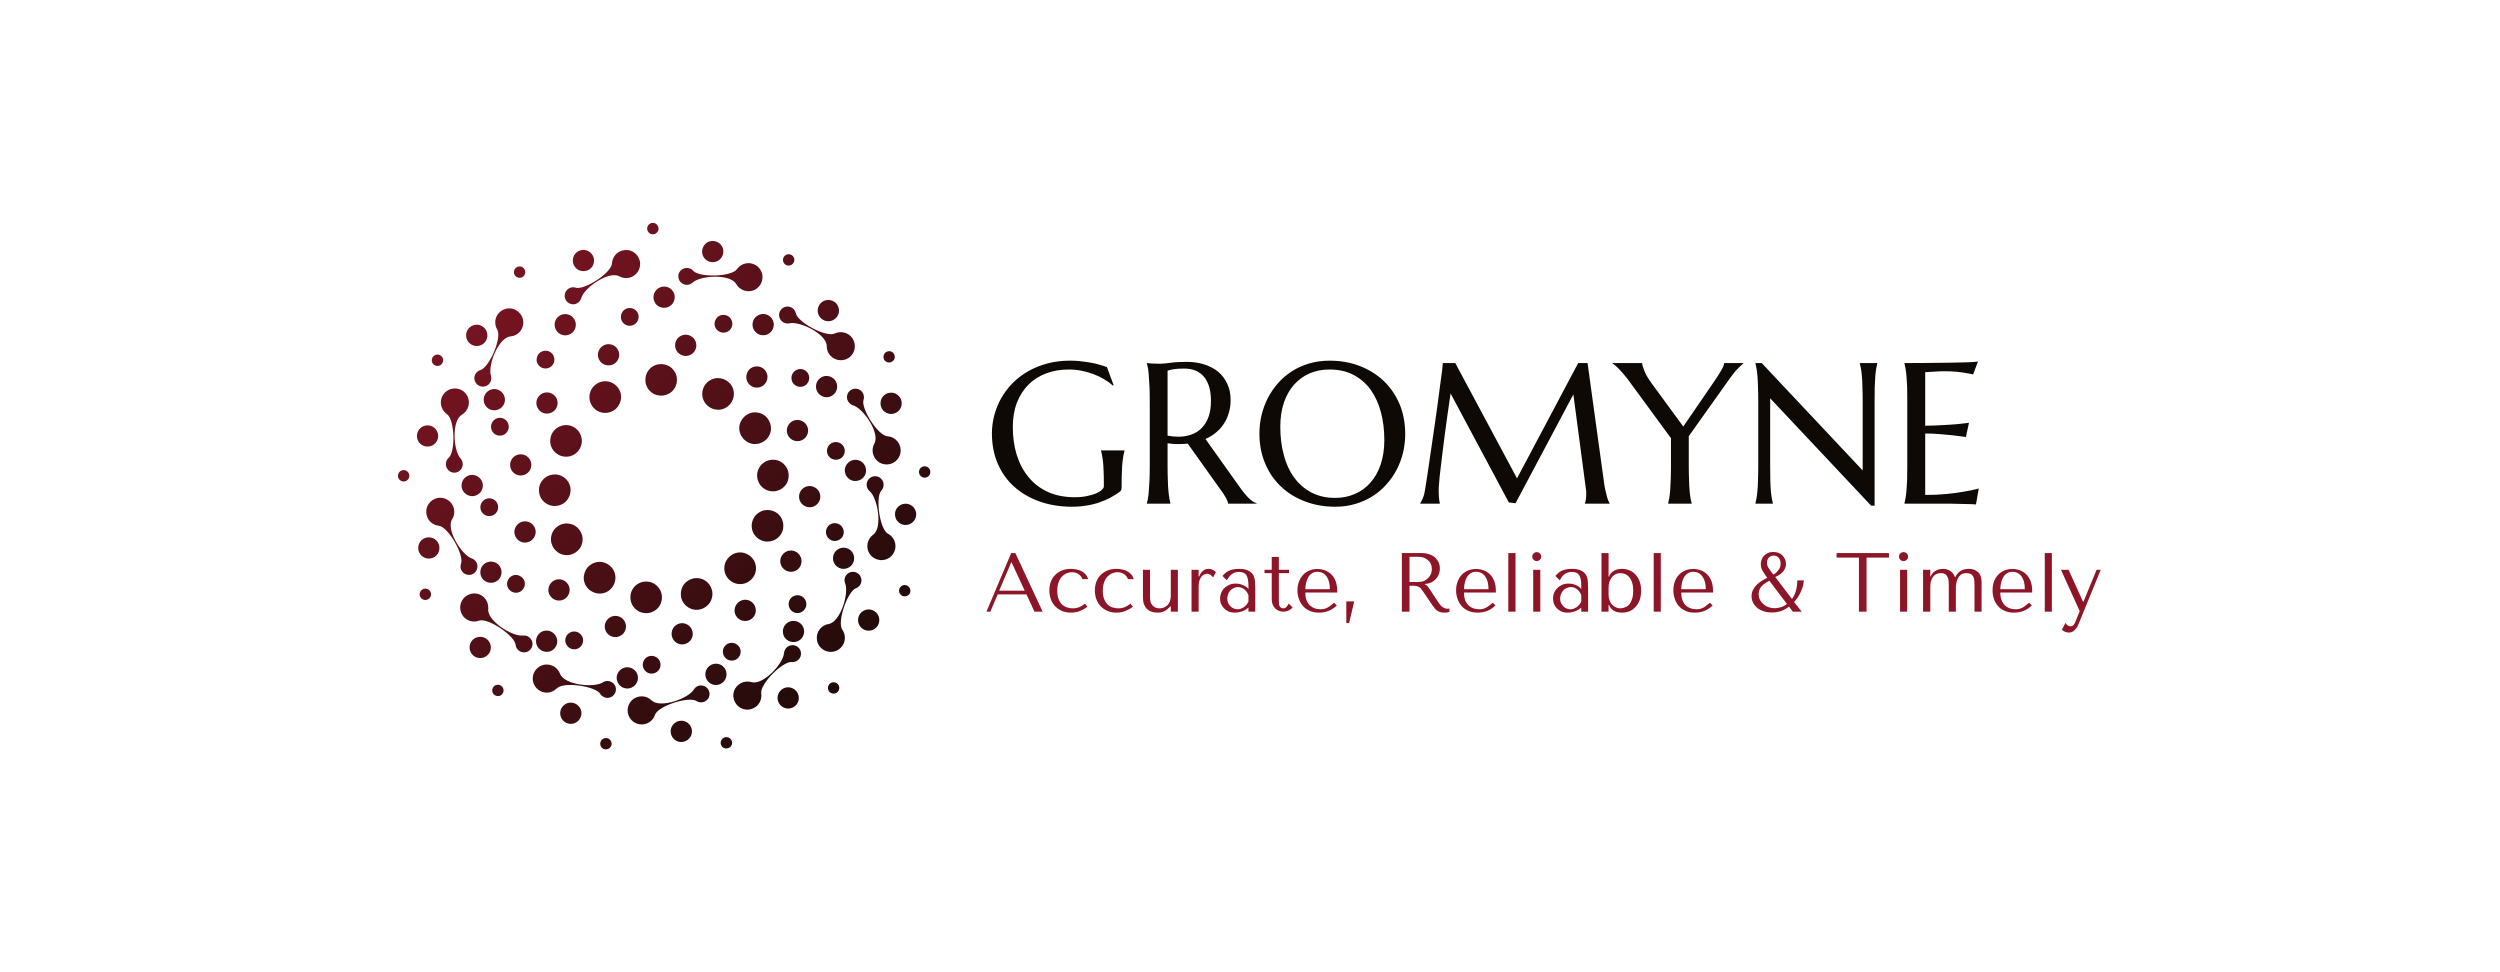<svg xmlns="http://www.w3.org/2000/svg" version="1.1" xmlns:xlink="http://www.w3.org/1999/xlink" viewBox="0 0 14.397 5.599"><g transform="matrix(0.771,0,0,0.771,5.666,2.077)"><g transform="matrix(1,0,0,1,0,0)" clip-path="url(#SvgjsClipPath14367)"><g clip-path="url(#SvgjsClipPath14365c6e6dd4d-722b-42c5-80d2-384a98642aa0)"><path d="M -2.946 0.263 C -2.941 0.198 -2.884 0.149 -2.819 0.154 C -2.754 0.159 -2.705 0.216 -2.71 0.281 C -2.713 0.312 -2.728 0.341 -2.751 0.362 C -2.775 0.382 -2.806 0.392 -2.837 0.39 C -2.903 0.385 -2.951 0.328 -2.946 0.263 Z M -0.719 0.565 C -0.674 0.568 -0.636 0.6 -0.625 0.644 C -0.61 0.7 -0.644 0.757 -0.7 0.772 C -0.727 0.779 -0.756 0.775 -0.78 0.761 C -0.804 0.746 -0.821 0.723 -0.828 0.696 C -0.835 0.67 -0.831 0.642 -0.818 0.619 C -0.774 0.541 -0.901 0.355 -0.977 0.334 C -0.998 0.327 -1.015 0.31 -1.021 0.288 C -1.025 0.272 -1.022 0.255 -1.014 0.24 C -1.005 0.226 -0.991 0.215 -0.975 0.211 C -0.941 0.203 -0.906 0.223 -0.898 0.257 C -0.895 0.269 -0.895 0.281 -0.899 0.293 C -0.92 0.355 -0.792 0.561 -0.719 0.565 Z M -0.716 1.293 C -0.676 1.314 -0.654 1.359 -0.662 1.404 C -0.672 1.461 -0.727 1.499 -0.784 1.488 C -0.811 1.483 -0.836 1.468 -0.852 1.445 C -0.868 1.422 -0.874 1.394 -0.869 1.366 C -0.864 1.34 -0.849 1.316 -0.827 1.3 C -0.755 1.248 -0.793 1.026 -0.853 0.975 C -0.871 0.96 -0.879 0.938 -0.875 0.915 C -0.868 0.881 -0.836 0.858 -0.801 0.864 C -0.767 0.87 -0.744 0.903 -0.75 0.938 C -0.752 0.95 -0.757 0.961 -0.766 0.97 C -0.811 1.018 -0.78 1.258 -0.716 1.293 Z M -1.057 2.01 C -1.031 2.048 -1.032 2.098 -1.06 2.134 C -1.095 2.18 -1.16 2.189 -1.207 2.154 C -1.229 2.138 -1.244 2.113 -1.247 2.085 C -1.251 2.057 -1.244 2.029 -1.227 2.007 C -1.211 1.986 -1.187 1.971 -1.16 1.967 C -1.072 1.953 -1.006 1.738 -1.036 1.665 C -1.045 1.644 -1.042 1.62 -1.028 1.602 C -1.007 1.574 -0.968 1.569 -0.94 1.59 C -0.912 1.611 -0.906 1.651 -0.927 1.679 C -0.935 1.688 -0.944 1.696 -0.956 1.7 C -1.018 1.723 -1.099 1.951 -1.057 2.011 Z M -1.663 2.486 C -1.656 2.53 -1.679 2.575 -1.719 2.595 C -1.771 2.622 -1.834 2.601 -1.86 2.549 C -1.873 2.524 -1.875 2.496 -1.867 2.469 C -1.858 2.443 -1.839 2.421 -1.814 2.408 C -1.79 2.396 -1.762 2.393 -1.736 2.401 C -1.651 2.427 -1.497 2.263 -1.493 2.184 C -1.491 2.162 -1.478 2.142 -1.458 2.132 C -1.427 2.116 -1.389 2.128 -1.373 2.159 C -1.365 2.174 -1.364 2.192 -1.369 2.208 C -1.374 2.224 -1.386 2.237 -1.401 2.245 C -1.411 2.25 -1.424 2.252 -1.436 2.251 C -1.501 2.244 -1.674 2.414 -1.663 2.486 Z M -2.457 2.646 C -2.471 2.689 -2.512 2.718 -2.557 2.717 C -2.615 2.717 -2.662 2.669 -2.661 2.611 C -2.661 2.584 -2.65 2.557 -2.63 2.537 C -2.61 2.518 -2.583 2.507 -2.555 2.507 C -2.528 2.507 -2.502 2.518 -2.483 2.537 C -2.419 2.6 -2.207 2.524 -2.167 2.457 C -2.155 2.437 -2.134 2.425 -2.112 2.426 C -2.077 2.426 -2.049 2.455 -2.049 2.49 C -2.049 2.525 -2.078 2.553 -2.113 2.552 C -2.125 2.552 -2.137 2.549 -2.147 2.542 C -2.202 2.506 -2.434 2.577 -2.457 2.646 Z M -3.19 2.447 C -3.221 2.48 -3.27 2.489 -3.311 2.469 C -3.363 2.443 -3.385 2.38 -3.359 2.328 C -3.347 2.303 -3.325 2.284 -3.299 2.275 C -3.273 2.266 -3.244 2.268 -3.219 2.28 C -3.194 2.292 -3.176 2.313 -3.166 2.338 C -3.136 2.422 -2.912 2.446 -2.846 2.403 C -2.828 2.39 -2.804 2.389 -2.784 2.399 C -2.752 2.414 -2.739 2.452 -2.755 2.483 C -2.762 2.498 -2.775 2.51 -2.791 2.515 C -2.807 2.521 -2.824 2.52 -2.839 2.512 C -2.85 2.507 -2.859 2.499 -2.866 2.488 C -2.9 2.432 -3.139 2.395 -3.19 2.448 Z M -3.771 1.942 C -3.814 1.958 -3.862 1.944 -3.89 1.908 C -3.925 1.862 -3.917 1.796 -3.871 1.761 C -3.825 1.725 -3.759 1.733 -3.724 1.779 C -3.707 1.801 -3.7 1.828 -3.702 1.855 C -3.712 1.943 -3.521 2.063 -3.443 2.053 C -3.421 2.05 -3.399 2.059 -3.385 2.077 C -3.363 2.104 -3.368 2.144 -3.396 2.166 C -3.409 2.176 -3.426 2.181 -3.443 2.178 C -3.46 2.176 -3.475 2.168 -3.485 2.154 C -3.492 2.145 -3.497 2.133 -3.498 2.121 C -3.504 2.056 -3.703 1.918 -3.771 1.942 Z M -4.072 1.233 C -4.117 1.228 -4.154 1.195 -4.163 1.15 C -4.175 1.094 -4.139 1.038 -4.082 1.026 C -4.025 1.014 -3.97 1.051 -3.958 1.107 C -3.952 1.134 -3.957 1.162 -3.972 1.185 C -4.019 1.26 -3.901 1.451 -3.826 1.477 C -3.804 1.484 -3.788 1.502 -3.784 1.524 C -3.777 1.558 -3.799 1.592 -3.833 1.599 C -3.867 1.606 -3.901 1.584 -3.908 1.55 C -3.91 1.538 -3.909 1.525 -3.905 1.514 C -3.882 1.452 -4 1.241 -4.072 1.233 Z M -4.011 0.399 C -4.048 0.373 -4.065 0.326 -4.052 0.282 C -4.035 0.227 -3.977 0.195 -3.921 0.212 C -3.895 0.219 -3.872 0.238 -3.859 0.262 C -3.846 0.287 -3.843 0.315 -3.851 0.342 C -3.858 0.368 -3.876 0.39 -3.899 0.404 C -3.977 0.448 -3.963 0.672 -3.909 0.73 C -3.894 0.746 -3.889 0.769 -3.895 0.791 C -3.905 0.825 -3.94 0.844 -3.974 0.834 C -3.99 0.829 -4.003 0.818 -4.011 0.803 C -4.019 0.788 -4.021 0.771 -4.016 0.755 C -4.013 0.743 -4.006 0.733 -3.997 0.725 C -3.947 0.682 -3.951 0.44 -4.011 0.399 Z M -3.635 -0.232 C -3.658 -0.271 -3.654 -0.321 -3.624 -0.355 C -3.585 -0.399 -3.519 -0.403 -3.476 -0.364 C -3.432 -0.326 -3.428 -0.26 -3.466 -0.216 C -3.484 -0.196 -3.509 -0.183 -3.536 -0.181 C -3.625 -0.174 -3.707 0.036 -3.682 0.111 C -3.675 0.132 -3.68 0.156 -3.695 0.173 C -3.718 0.199 -3.758 0.201 -3.784 0.178 C -3.797 0.167 -3.804 0.152 -3.806 0.135 C -3.807 0.118 -3.801 0.101 -3.79 0.089 C -3.782 0.08 -3.771 0.073 -3.76 0.07 C -3.696 0.052 -3.598 -0.17 -3.635 -0.232 Z M -2.778 -0.727 C -2.775 -0.773 -2.744 -0.811 -2.7 -0.823 C -2.673 -0.83 -2.644 -0.827 -2.62 -0.813 C -2.596 -0.799 -2.579 -0.776 -2.571 -0.749 C -2.556 -0.693 -2.59 -0.635 -2.646 -0.62 C -2.672 -0.613 -2.7 -0.617 -2.723 -0.63 C -2.802 -0.673 -2.986 -0.544 -3.007 -0.468 C -3.013 -0.446 -3.03 -0.429 -3.051 -0.423 C -3.085 -0.414 -3.12 -0.434 -3.129 -0.468 C -3.138 -0.502 -3.118 -0.537 -3.084 -0.546 C -3.072 -0.549 -3.06 -0.549 -3.049 -0.545 C -2.986 -0.525 -2.781 -0.655 -2.778 -0.727 Z M -1.844 -0.684 C -1.818 -0.721 -1.771 -0.737 -1.728 -0.724 C -1.701 -0.716 -1.679 -0.698 -1.666 -0.673 C -1.652 -0.649 -1.65 -0.62 -1.658 -0.593 C -1.666 -0.567 -1.684 -0.544 -1.708 -0.531 C -1.733 -0.518 -1.762 -0.515 -1.788 -0.523 C -1.814 -0.531 -1.836 -0.548 -1.85 -0.572 C -1.893 -0.65 -2.118 -0.637 -2.176 -0.583 C -2.192 -0.568 -2.215 -0.562 -2.237 -0.569 C -2.253 -0.574 -2.267 -0.585 -2.275 -0.6 C -2.283 -0.614 -2.284 -0.632 -2.28 -0.648 C -2.275 -0.664 -2.264 -0.677 -2.249 -0.685 C -2.234 -0.693 -2.217 -0.695 -2.201 -0.69 C -2.189 -0.687 -2.179 -0.68 -2.171 -0.671 C -2.128 -0.621 -1.886 -0.624 -1.844 -0.684 Z M -1.114 -0.203 C -1.073 -0.222 -1.024 -0.213 -0.993 -0.181 C -0.953 -0.139 -0.954 -0.072 -0.996 -0.032 C -1.038 0.008 -1.105 0.006 -1.145 -0.036 C -1.164 -0.055 -1.174 -0.081 -1.174 -0.109 C -1.173 -0.198 -1.375 -0.297 -1.452 -0.279 C -1.474 -0.274 -1.497 -0.281 -1.512 -0.297 C -1.524 -0.31 -1.53 -0.326 -1.53 -0.343 C -1.529 -0.359 -1.522 -0.375 -1.51 -0.387 C -1.485 -0.411 -1.445 -0.41 -1.421 -0.385 C -1.412 -0.376 -1.407 -0.365 -1.404 -0.353 C -1.392 -0.288 -1.18 -0.172 -1.114 -0.203 Z M -2.507 0.075 C -2.489 0.049 -2.461 0.032 -2.43 0.027 C -2.399 0.022 -2.368 0.029 -2.342 0.047 C -2.317 0.065 -2.299 0.093 -2.294 0.124 C -2.289 0.155 -2.296 0.186 -2.314 0.212 C -2.352 0.265 -2.426 0.277 -2.479 0.24 C -2.505 0.221 -2.522 0.194 -2.527 0.163 C -2.532 0.132 -2.525 0.1 -2.507 0.075 Z M -1.891 -0.237 C -1.87 -0.267 -1.877 -0.309 -1.907 -0.33 C -1.921 -0.34 -1.939 -0.344 -1.956 -0.341 C -1.974 -0.339 -1.989 -0.329 -1.999 -0.314 C -2.021 -0.285 -2.014 -0.243 -1.984 -0.222 C -1.954 -0.2 -1.912 -0.207 -1.891 -0.237 Z M -1.424 -0.728 C -1.41 -0.747 -1.414 -0.773 -1.433 -0.787 C -1.453 -0.801 -1.479 -0.796 -1.493 -0.777 C -1.506 -0.758 -1.502 -0.732 -1.483 -0.718 C -1.474 -0.711 -1.462 -0.709 -1.451 -0.711 C -1.44 -0.713 -1.43 -0.719 -1.424 -0.728 Z M -1.961 -0.769 C -1.935 -0.804 -1.943 -0.854 -1.979 -0.879 C -2.015 -0.905 -2.065 -0.897 -2.09 -0.861 C -2.102 -0.844 -2.107 -0.822 -2.104 -0.802 C -2.1 -0.781 -2.089 -0.762 -2.071 -0.75 C -2.036 -0.725 -1.986 -0.733 -1.961 -0.769 Z M -2.324 -0.428 C -2.298 -0.464 -2.307 -0.513 -2.342 -0.539 C -2.378 -0.564 -2.428 -0.556 -2.453 -0.52 C -2.465 -0.503 -2.47 -0.482 -2.467 -0.461 C -2.463 -0.44 -2.452 -0.421 -2.435 -0.409 C -2.417 -0.397 -2.396 -0.392 -2.375 -0.396 C -2.355 -0.399 -2.336 -0.411 -2.324 -0.428 Z M -2.162 -0.069 C -2.15 -0.086 -2.145 -0.107 -2.149 -0.128 C -2.152 -0.149 -2.164 -0.167 -2.181 -0.179 C -2.217 -0.205 -2.266 -0.196 -2.292 -0.161 C -2.317 -0.125 -2.309 -0.075 -2.273 -0.05 C -2.237 -0.024 -2.188 -0.033 -2.162 -0.069 Z M -2.033 0.14 C -1.973 0.114 -1.904 0.141 -1.877 0.201 C -1.851 0.261 -1.879 0.331 -1.939 0.357 C -1.998 0.383 -2.068 0.355 -2.094 0.295 C -2.12 0.236 -2.093 0.166 -2.033 0.14 Z M -1.344 0.19 C -1.311 0.175 -1.295 0.136 -1.31 0.102 C -1.325 0.069 -1.364 0.053 -1.397 0.068 C -1.414 0.075 -1.426 0.088 -1.433 0.105 C -1.439 0.121 -1.439 0.139 -1.432 0.156 C -1.425 0.172 -1.412 0.184 -1.395 0.191 C -1.379 0.197 -1.361 0.197 -1.344 0.19 Z M -0.691 0.01 C -0.669 0.001 -0.66 -0.024 -0.669 -0.045 C -0.678 -0.067 -0.703 -0.077 -0.725 -0.067 C -0.735 -0.063 -0.743 -0.054 -0.747 -0.044 C -0.751 -0.033 -0.751 -0.022 -0.747 -0.011 C -0.742 -0.001 -0.734 0.007 -0.723 0.011 C -0.713 0.015 -0.701 0.015 -0.691 0.01 Z M -1.13 -0.301 C -1.09 -0.319 -1.071 -0.365 -1.089 -0.406 C -1.106 -0.446 -1.153 -0.464 -1.194 -0.447 C -1.234 -0.429 -1.252 -0.383 -1.235 -0.342 C -1.226 -0.323 -1.21 -0.308 -1.191 -0.3 C -1.171 -0.292 -1.149 -0.293 -1.13 -0.301 Z M -1.617 -0.196 C -1.577 -0.214 -1.558 -0.261 -1.576 -0.301 C -1.593 -0.341 -1.64 -0.36 -1.68 -0.342 C -1.7 -0.334 -1.715 -0.318 -1.723 -0.298 C -1.73 -0.279 -1.73 -0.257 -1.722 -0.238 C -1.713 -0.218 -1.697 -0.203 -1.678 -0.195 C -1.658 -0.188 -1.636 -0.188 -1.617 -0.196 Z M -1.664 0.195 C -1.624 0.177 -1.605 0.13 -1.623 0.09 C -1.64 0.05 -1.687 0.032 -1.727 0.049 C -1.747 0.057 -1.762 0.073 -1.769 0.093 C -1.777 0.112 -1.777 0.134 -1.768 0.154 C -1.751 0.194 -1.704 0.212 -1.664 0.195 Z M -1.702 0.386 C -1.671 0.388 -1.641 0.402 -1.62 0.426 C -1.6 0.449 -1.589 0.48 -1.59 0.511 C -1.592 0.542 -1.606 0.572 -1.63 0.593 C -1.653 0.613 -1.684 0.624 -1.715 0.623 C -1.78 0.619 -1.83 0.563 -1.827 0.498 C -1.823 0.433 -1.767 0.383 -1.702 0.386 Z M -1.109 0.74 C -1.092 0.741 -1.074 0.735 -1.061 0.724 C -1.048 0.712 -1.04 0.695 -1.039 0.678 C -1.038 0.66 -1.044 0.643 -1.056 0.63 C -1.068 0.617 -1.084 0.609 -1.102 0.608 C -1.139 0.606 -1.17 0.634 -1.172 0.67 C -1.174 0.707 -1.146 0.738 -1.109 0.74 Z M -0.445 0.874 C -0.421 0.875 -0.401 0.857 -0.4 0.834 C -0.399 0.81 -0.417 0.79 -0.44 0.789 C -0.451 0.788 -0.462 0.792 -0.471 0.8 C -0.479 0.807 -0.484 0.818 -0.485 0.829 C -0.485 0.84 -0.482 0.851 -0.474 0.859 C -0.467 0.868 -0.456 0.873 -0.445 0.874 Z M -0.697 0.398 C -0.653 0.4 -0.616 0.367 -0.614 0.323 C -0.612 0.302 -0.62 0.281 -0.634 0.266 C -0.648 0.25 -0.667 0.24 -0.688 0.239 C -0.71 0.238 -0.73 0.245 -0.746 0.259 C -0.762 0.273 -0.771 0.293 -0.772 0.314 C -0.773 0.335 -0.766 0.356 -0.752 0.372 C -0.738 0.387 -0.718 0.397 -0.697 0.398 Z M -1.179 0.273 C -1.136 0.275 -1.098 0.242 -1.096 0.198 C -1.093 0.154 -1.127 0.117 -1.171 0.114 C -1.214 0.112 -1.252 0.145 -1.254 0.189 C -1.257 0.233 -1.223 0.27 -1.179 0.273 Z M -1.397 0.601 C -1.376 0.602 -1.355 0.595 -1.339 0.581 C -1.324 0.567 -1.314 0.547 -1.313 0.526 C -1.311 0.483 -1.344 0.445 -1.388 0.443 C -1.432 0.44 -1.469 0.474 -1.472 0.518 C -1.474 0.561 -1.441 0.599 -1.397 0.601 Z M -1.517 0.755 C -1.49 0.771 -1.47 0.797 -1.462 0.827 C -1.454 0.857 -1.458 0.89 -1.473 0.917 C -1.489 0.944 -1.515 0.964 -1.545 0.972 C -1.575 0.98 -1.607 0.976 -1.635 0.96 C -1.691 0.928 -1.711 0.856 -1.678 0.799 C -1.646 0.743 -1.574 0.723 -1.517 0.755 Z M -1.146 1.338 C -1.131 1.347 -1.113 1.349 -1.096 1.344 C -1.079 1.34 -1.064 1.329 -1.055 1.313 C -1.047 1.298 -1.044 1.28 -1.049 1.263 C -1.054 1.246 -1.065 1.231 -1.08 1.223 C -1.112 1.204 -1.153 1.215 -1.171 1.247 C -1.189 1.279 -1.178 1.32 -1.146 1.338 Z M -0.612 1.755 C -0.603 1.761 -0.591 1.762 -0.58 1.759 C -0.569 1.756 -0.56 1.749 -0.554 1.74 C -0.543 1.719 -0.55 1.693 -0.57 1.682 C -0.58 1.676 -0.591 1.675 -0.602 1.677 C -0.613 1.68 -0.622 1.688 -0.628 1.697 C -0.634 1.707 -0.635 1.719 -0.632 1.73 C -0.629 1.74 -0.622 1.75 -0.612 1.755 Z M -0.624 1.217 C -0.586 1.239 -0.538 1.225 -0.516 1.187 C -0.505 1.169 -0.503 1.147 -0.508 1.127 C -0.514 1.107 -0.527 1.089 -0.545 1.079 C -0.564 1.068 -0.585 1.066 -0.606 1.071 C -0.626 1.077 -0.643 1.09 -0.654 1.108 C -0.664 1.127 -0.667 1.148 -0.661 1.169 C -0.656 1.189 -0.643 1.206 -0.624 1.217 Z M -0.999 0.889 C -0.981 0.899 -0.959 0.902 -0.939 0.896 C -0.918 0.891 -0.901 0.877 -0.89 0.859 C -0.88 0.841 -0.877 0.819 -0.883 0.799 C -0.888 0.778 -0.902 0.761 -0.92 0.751 C -0.958 0.729 -1.006 0.742 -1.028 0.78 C -1.039 0.798 -1.042 0.82 -1.036 0.84 C -1.031 0.861 -1.017 0.878 -0.999 0.889 Z M -1.341 1.084 C -1.322 1.095 -1.301 1.098 -1.28 1.092 C -1.26 1.087 -1.243 1.073 -1.232 1.055 C -1.21 1.017 -1.224 0.968 -1.262 0.947 C -1.3 0.925 -1.348 0.938 -1.37 0.976 C -1.392 1.014 -1.379 1.063 -1.341 1.084 Z M -1.517 1.168 C -1.5 1.194 -1.494 1.226 -1.5 1.257 C -1.506 1.288 -1.525 1.315 -1.551 1.332 C -1.577 1.349 -1.609 1.355 -1.64 1.349 C -1.67 1.343 -1.697 1.325 -1.715 1.299 C -1.751 1.244 -1.736 1.171 -1.681 1.135 C -1.627 1.099 -1.553 1.114 -1.517 1.168 Z M -1.448 1.855 C -1.438 1.87 -1.423 1.88 -1.406 1.884 C -1.388 1.887 -1.37 1.884 -1.356 1.874 C -1.341 1.864 -1.331 1.849 -1.327 1.832 C -1.324 1.815 -1.327 1.797 -1.337 1.782 C -1.357 1.751 -1.398 1.743 -1.429 1.763 C -1.444 1.773 -1.454 1.788 -1.457 1.805 C -1.461 1.822 -1.457 1.84 -1.448 1.855 Z M -1.158 2.468 C -1.145 2.487 -1.119 2.493 -1.099 2.48 C -1.08 2.467 -1.074 2.441 -1.087 2.421 C -1.093 2.412 -1.103 2.405 -1.114 2.403 C -1.125 2.401 -1.137 2.403 -1.146 2.409 C -1.155 2.415 -1.162 2.425 -1.164 2.436 C -1.166 2.447 -1.164 2.458 -1.158 2.468 Z M -0.927 1.981 C -0.903 2.018 -0.853 2.028 -0.817 2.004 C -0.78 1.98 -0.77 1.93 -0.794 1.894 C -0.819 1.857 -0.868 1.847 -0.904 1.871 C -0.941 1.895 -0.951 1.945 -0.927 1.981 Z M -1.114 1.52 C -1.09 1.556 -1.041 1.566 -1.004 1.542 C -0.968 1.518 -0.958 1.469 -0.982 1.432 C -1.006 1.396 -1.055 1.386 -1.092 1.41 C -1.128 1.434 -1.138 1.483 -1.114 1.52 Z M -1.508 1.541 C -1.483 1.578 -1.434 1.588 -1.397 1.564 C -1.361 1.54 -1.351 1.49 -1.375 1.454 C -1.399 1.417 -1.449 1.407 -1.485 1.431 C -1.522 1.456 -1.532 1.505 -1.508 1.541 Z M -1.703 1.537 C -1.695 1.602 -1.742 1.66 -1.806 1.668 C -1.871 1.676 -1.93 1.63 -1.938 1.565 C -1.946 1.5 -1.899 1.441 -1.834 1.433 C -1.77 1.426 -1.711 1.472 -1.703 1.537 Z M -1.949 2.182 C -1.947 2.199 -1.938 2.215 -1.924 2.226 C -1.911 2.237 -1.893 2.242 -1.875 2.24 C -1.839 2.236 -1.813 2.203 -1.817 2.166 C -1.819 2.149 -1.828 2.133 -1.842 2.122 C -1.856 2.111 -1.874 2.106 -1.891 2.108 C -1.928 2.112 -1.954 2.145 -1.949 2.182 Z M -1.966 2.859 C -1.964 2.87 -1.959 2.881 -1.95 2.888 C -1.941 2.895 -1.93 2.898 -1.918 2.896 C -1.907 2.895 -1.897 2.889 -1.89 2.881 C -1.883 2.872 -1.88 2.86 -1.881 2.849 C -1.883 2.838 -1.888 2.828 -1.897 2.821 C -1.906 2.814 -1.917 2.811 -1.928 2.812 C -1.952 2.815 -1.968 2.836 -1.966 2.859 Z M -1.541 2.528 C -1.535 2.572 -1.496 2.603 -1.452 2.598 C -1.431 2.595 -1.412 2.585 -1.399 2.568 C -1.386 2.552 -1.38 2.531 -1.383 2.51 C -1.385 2.489 -1.396 2.47 -1.413 2.457 C -1.429 2.444 -1.45 2.438 -1.471 2.44 C -1.492 2.443 -1.511 2.453 -1.524 2.47 C -1.537 2.486 -1.543 2.508 -1.541 2.528 Z M -1.501 2.032 C -1.496 2.076 -1.456 2.107 -1.412 2.101 C -1.369 2.096 -1.338 2.057 -1.343 2.013 C -1.348 1.97 -1.388 1.939 -1.431 1.944 C -1.475 1.949 -1.506 1.988 -1.501 2.032 Z M -1.862 1.875 C -1.857 1.918 -1.817 1.949 -1.774 1.944 C -1.73 1.939 -1.699 1.899 -1.704 1.856 C -1.709 1.812 -1.749 1.781 -1.792 1.786 C -1.813 1.789 -1.832 1.8 -1.845 1.816 C -1.858 1.833 -1.864 1.854 -1.862 1.875 Z M -2.035 1.783 C -2.057 1.844 -2.124 1.876 -2.186 1.854 C -2.215 1.843 -2.239 1.821 -2.253 1.793 C -2.266 1.764 -2.267 1.732 -2.257 1.702 C -2.235 1.641 -2.167 1.609 -2.105 1.631 C -2.044 1.654 -2.012 1.721 -2.035 1.783 Z M -2.544 2.249 C -2.55 2.265 -2.549 2.283 -2.542 2.299 C -2.534 2.315 -2.521 2.328 -2.504 2.334 C -2.47 2.346 -2.432 2.328 -2.419 2.294 C -2.407 2.259 -2.424 2.221 -2.459 2.209 C -2.494 2.196 -2.532 2.214 -2.544 2.249 Z M -2.863 2.847 C -2.871 2.869 -2.86 2.893 -2.838 2.901 C -2.827 2.905 -2.815 2.904 -2.805 2.899 C -2.795 2.895 -2.787 2.886 -2.783 2.875 C -2.779 2.865 -2.78 2.853 -2.785 2.843 C -2.789 2.833 -2.798 2.825 -2.809 2.821 C -2.819 2.817 -2.831 2.818 -2.841 2.823 C -2.851 2.827 -2.859 2.836 -2.863 2.847 Z M -2.335 2.742 C -2.35 2.783 -2.328 2.829 -2.287 2.844 C -2.246 2.858 -2.2 2.837 -2.185 2.796 C -2.178 2.776 -2.179 2.754 -2.188 2.735 C -2.197 2.716 -2.213 2.701 -2.233 2.694 C -2.253 2.687 -2.275 2.688 -2.294 2.697 C -2.313 2.706 -2.328 2.722 -2.335 2.742 Z M -2.076 2.316 C -2.083 2.336 -2.082 2.358 -2.073 2.377 C -2.064 2.396 -2.048 2.411 -2.028 2.418 C -2.009 2.425 -1.987 2.424 -1.968 2.415 C -1.949 2.406 -1.934 2.39 -1.927 2.37 C -1.912 2.329 -1.933 2.283 -1.974 2.268 C -1.994 2.261 -2.016 2.262 -2.035 2.271 C -2.054 2.28 -2.069 2.296 -2.076 2.316 Z M -2.328 2.013 C -2.335 2.033 -2.334 2.055 -2.325 2.074 C -2.316 2.093 -2.3 2.108 -2.28 2.115 C -2.261 2.122 -2.239 2.121 -2.22 2.112 C -2.201 2.103 -2.186 2.087 -2.179 2.067 C -2.172 2.048 -2.173 2.026 -2.182 2.007 C -2.19 1.988 -2.207 1.973 -2.226 1.966 C -2.246 1.958 -2.268 1.959 -2.287 1.968 C -2.306 1.977 -2.321 1.993 -2.328 2.013 Z M -2.441 1.854 C -2.464 1.875 -2.494 1.887 -2.526 1.886 C -2.557 1.885 -2.587 1.872 -2.608 1.849 C -2.653 1.802 -2.651 1.727 -2.604 1.682 C -2.556 1.637 -2.481 1.639 -2.437 1.687 C -2.392 1.734 -2.394 1.809 -2.441 1.854 Z M -3.106 2.041 C -3.119 2.053 -3.126 2.07 -3.127 2.088 C -3.127 2.105 -3.12 2.122 -3.108 2.135 C -3.083 2.162 -3.041 2.163 -3.014 2.138 C -2.988 2.112 -2.986 2.07 -3.012 2.044 C -3.024 2.031 -3.041 2.023 -3.058 2.023 C -3.076 2.022 -3.093 2.029 -3.106 2.041 Z M -3.659 2.432 C -3.676 2.448 -3.677 2.475 -3.661 2.492 C -3.653 2.5 -3.642 2.505 -3.631 2.505 C -3.62 2.506 -3.609 2.502 -3.601 2.494 C -3.584 2.478 -3.583 2.451 -3.599 2.434 C -3.607 2.426 -3.618 2.421 -3.629 2.421 C -3.64 2.42 -3.651 2.424 -3.659 2.432 Z M -3.14 2.576 C -3.172 2.606 -3.173 2.656 -3.143 2.688 C -3.129 2.703 -3.109 2.712 -3.088 2.713 C -3.067 2.713 -3.046 2.706 -3.031 2.691 C -3.016 2.677 -3.007 2.657 -3.006 2.636 C -3.005 2.615 -3.013 2.594 -3.028 2.579 C -3.042 2.564 -3.062 2.555 -3.083 2.554 C -3.104 2.553 -3.125 2.561 -3.14 2.576 Z M -2.718 2.312 C -2.733 2.326 -2.742 2.346 -2.743 2.367 C -2.743 2.388 -2.735 2.409 -2.721 2.424 C -2.691 2.456 -2.64 2.457 -2.609 2.427 C -2.577 2.397 -2.575 2.347 -2.605 2.315 C -2.636 2.283 -2.686 2.281 -2.718 2.312 Z M -2.807 1.928 C -2.822 1.942 -2.831 1.962 -2.832 1.983 C -2.832 2.004 -2.825 2.025 -2.81 2.04 C -2.78 2.072 -2.73 2.073 -2.698 2.043 C -2.666 2.013 -2.665 1.963 -2.695 1.931 C -2.725 1.899 -2.775 1.898 -2.807 1.928 Z M -2.836 1.735 C -2.866 1.744 -2.899 1.74 -2.926 1.725 C -2.954 1.711 -2.975 1.685 -2.984 1.655 C -2.993 1.625 -2.989 1.593 -2.974 1.565 C -2.96 1.538 -2.934 1.517 -2.904 1.508 C -2.842 1.489 -2.776 1.525 -2.757 1.587 C -2.738 1.65 -2.774 1.716 -2.836 1.735 Z M -3.514 1.603 C -3.549 1.614 -3.569 1.651 -3.559 1.686 C -3.548 1.721 -3.511 1.741 -3.476 1.731 C -3.441 1.72 -3.421 1.683 -3.431 1.648 C -3.436 1.631 -3.448 1.617 -3.464 1.609 C -3.479 1.6 -3.497 1.598 -3.514 1.603 Z M -4.184 1.704 C -4.195 1.708 -4.204 1.715 -4.209 1.725 C -4.215 1.735 -4.216 1.747 -4.213 1.757 C -4.209 1.768 -4.202 1.777 -4.192 1.782 C -4.182 1.788 -4.171 1.789 -4.16 1.786 C -4.137 1.779 -4.125 1.755 -4.131 1.733 C -4.138 1.71 -4.162 1.698 -4.184 1.704 Z M -3.785 2.066 C -3.827 2.078 -3.851 2.123 -3.838 2.165 C -3.832 2.185 -3.818 2.202 -3.8 2.212 C -3.781 2.222 -3.759 2.224 -3.739 2.218 C -3.719 2.212 -3.702 2.198 -3.692 2.18 C -3.682 2.161 -3.68 2.139 -3.686 2.119 C -3.692 2.099 -3.706 2.082 -3.724 2.072 C -3.743 2.062 -3.765 2.06 -3.785 2.066 Z M -3.289 2.019 C -3.309 2.025 -3.326 2.039 -3.336 2.058 C -3.346 2.076 -3.348 2.098 -3.342 2.118 C -3.336 2.139 -3.322 2.155 -3.304 2.165 C -3.285 2.175 -3.263 2.178 -3.243 2.172 C -3.201 2.159 -3.177 2.115 -3.19 2.073 C -3.203 2.031 -3.247 2.007 -3.289 2.019 Z M -3.196 1.636 C -3.238 1.649 -3.262 1.693 -3.25 1.735 C -3.237 1.777 -3.193 1.801 -3.151 1.789 C -3.109 1.776 -3.085 1.732 -3.097 1.69 C -3.11 1.648 -3.154 1.624 -3.196 1.636 Z M -3.136 1.451 C -3.2 1.439 -3.243 1.378 -3.232 1.314 C -3.221 1.249 -3.159 1.206 -3.095 1.218 C -3.031 1.229 -2.988 1.29 -2.999 1.355 C -3.01 1.419 -3.072 1.462 -3.136 1.451 Z M -3.683 1.029 C -3.719 1.023 -3.753 1.047 -3.76 1.083 C -3.763 1.1 -3.759 1.118 -3.749 1.133 C -3.738 1.147 -3.723 1.157 -3.706 1.16 C -3.669 1.166 -3.635 1.142 -3.629 1.106 C -3.626 1.089 -3.63 1.071 -3.64 1.056 C -3.65 1.042 -3.665 1.032 -3.683 1.029 Z M -4.327 0.818 C -4.35 0.814 -4.372 0.83 -4.376 0.853 C -4.38 0.876 -4.364 0.898 -4.341 0.902 C -4.33 0.904 -4.319 0.901 -4.31 0.895 C -4.301 0.888 -4.294 0.879 -4.292 0.867 C -4.288 0.844 -4.304 0.822 -4.327 0.818 Z M -4.132 1.321 C -4.175 1.313 -4.217 1.342 -4.224 1.385 C -4.228 1.406 -4.223 1.427 -4.211 1.444 C -4.199 1.462 -4.18 1.473 -4.16 1.477 C -4.139 1.481 -4.118 1.476 -4.1 1.464 C -4.083 1.452 -4.071 1.433 -4.068 1.413 C -4.064 1.392 -4.069 1.37 -4.081 1.353 C -4.093 1.336 -4.111 1.324 -4.132 1.321 Z M -3.668 1.502 C -3.689 1.498 -3.71 1.503 -3.728 1.515 C -3.745 1.527 -3.757 1.546 -3.76 1.566 C -3.768 1.61 -3.739 1.651 -3.696 1.658 C -3.675 1.662 -3.654 1.657 -3.636 1.645 C -3.619 1.633 -3.607 1.615 -3.604 1.594 C -3.6 1.573 -3.605 1.552 -3.617 1.534 C -3.629 1.517 -3.648 1.505 -3.668 1.502 Z M -3.414 1.201 C -3.457 1.194 -3.498 1.223 -3.506 1.266 C -3.513 1.309 -3.484 1.35 -3.441 1.358 C -3.398 1.365 -3.357 1.336 -3.349 1.293 C -3.341 1.25 -3.37 1.209 -3.414 1.201 Z M -3.276 1.062 C -3.301 1.044 -3.318 1.016 -3.322 0.985 C -3.327 0.954 -3.319 0.922 -3.3 0.897 C -3.261 0.845 -3.187 0.834 -3.135 0.873 C -3.11 0.891 -3.093 0.919 -3.088 0.95 C -3.084 0.981 -3.092 1.013 -3.111 1.038 C -3.129 1.063 -3.157 1.08 -3.188 1.084 C -3.219 1.089 -3.251 1.081 -3.276 1.062 Z M -3.575 0.44 C -3.605 0.418 -3.646 0.424 -3.668 0.454 C -3.69 0.483 -3.684 0.525 -3.655 0.547 C -3.625 0.569 -3.583 0.563 -3.562 0.533 C -3.54 0.504 -3.546 0.462 -3.575 0.44 Z M -4.056 -0.037 C -4.075 -0.051 -4.101 -0.047 -4.115 -0.029 C -4.129 -0.01 -4.126 0.017 -4.107 0.031 C -4.088 0.045 -4.061 0.041 -4.047 0.022 C -4.041 0.013 -4.038 0.002 -4.039 -0.009 C -4.041 -0.021 -4.047 -0.031 -4.056 -0.037 Z M -4.108 0.499 C -4.125 0.486 -4.146 0.481 -4.167 0.484 C -4.188 0.487 -4.206 0.498 -4.219 0.515 C -4.232 0.532 -4.237 0.553 -4.234 0.574 C -4.231 0.595 -4.22 0.614 -4.203 0.626 C -4.167 0.652 -4.118 0.645 -4.092 0.61 C -4.065 0.575 -4.073 0.525 -4.108 0.499 Z M -3.775 0.869 C -3.792 0.856 -3.813 0.851 -3.834 0.854 C -3.854 0.857 -3.873 0.868 -3.886 0.885 C -3.912 0.921 -3.905 0.97 -3.869 0.996 C -3.834 1.023 -3.785 1.015 -3.758 0.98 C -3.732 0.945 -3.739 0.895 -3.775 0.869 Z M -3.412 0.715 C -3.447 0.689 -3.497 0.696 -3.523 0.731 C -3.549 0.766 -3.542 0.816 -3.507 0.842 C -3.472 0.868 -3.422 0.861 -3.396 0.826 C -3.37 0.791 -3.377 0.741 -3.412 0.715 Z M -3.227 0.652 C -3.241 0.624 -3.243 0.592 -3.233 0.562 C -3.224 0.533 -3.202 0.508 -3.174 0.494 C -3.146 0.48 -3.114 0.477 -3.084 0.487 C -3.054 0.497 -3.03 0.518 -3.016 0.546 C -2.986 0.605 -3.01 0.676 -3.068 0.705 C -3.126 0.734 -3.197 0.711 -3.227 0.652 Z M -3.215 -0.038 C -3.223 -0.054 -3.237 -0.066 -3.253 -0.071 C -3.27 -0.077 -3.288 -0.075 -3.304 -0.067 C -3.32 -0.06 -3.332 -0.046 -3.337 -0.029 C -3.343 -0.012 -3.342 0.006 -3.334 0.022 C -3.317 0.055 -3.277 0.068 -3.244 0.051 C -3.212 0.035 -3.198 -0.005 -3.215 -0.038 Z M -3.43 -0.68 C -3.435 -0.69 -3.444 -0.698 -3.455 -0.702 C -3.465 -0.705 -3.477 -0.704 -3.487 -0.699 C -3.508 -0.689 -3.516 -0.663 -3.506 -0.642 C -3.501 -0.632 -3.492 -0.625 -3.481 -0.621 C -3.471 -0.618 -3.459 -0.618 -3.449 -0.623 C -3.439 -0.628 -3.431 -0.637 -3.428 -0.648 C -3.424 -0.659 -3.425 -0.67 -3.43 -0.68 Z M -3.717 -0.225 C -3.737 -0.264 -3.784 -0.28 -3.824 -0.26 C -3.863 -0.24 -3.879 -0.193 -3.859 -0.153 C -3.839 -0.114 -3.792 -0.098 -3.752 -0.118 C -3.713 -0.138 -3.697 -0.185 -3.717 -0.225 Z M -3.586 0.256 C -3.595 0.237 -3.612 0.223 -3.632 0.216 C -3.652 0.209 -3.673 0.211 -3.692 0.22 C -3.711 0.23 -3.725 0.246 -3.732 0.266 C -3.739 0.286 -3.737 0.308 -3.728 0.327 C -3.718 0.346 -3.702 0.36 -3.682 0.367 C -3.662 0.373 -3.64 0.372 -3.621 0.362 C -3.602 0.353 -3.588 0.336 -3.581 0.316 C -3.575 0.296 -3.576 0.275 -3.586 0.256 Z M -3.192 0.281 C -3.212 0.242 -3.26 0.226 -3.299 0.245 C -3.318 0.255 -3.332 0.272 -3.339 0.292 C -3.345 0.312 -3.344 0.333 -3.334 0.352 C -3.315 0.391 -3.267 0.407 -3.228 0.387 C -3.189 0.368 -3.173 0.32 -3.192 0.281 Z M -2.579 -0.322 C -2.576 -0.359 -2.603 -0.391 -2.64 -0.393 C -2.657 -0.395 -2.675 -0.389 -2.688 -0.378 C -2.702 -0.366 -2.71 -0.35 -2.711 -0.332 C -2.713 -0.315 -2.707 -0.297 -2.696 -0.284 C -2.684 -0.27 -2.668 -0.262 -2.65 -0.261 C -2.614 -0.258 -2.582 -0.285 -2.579 -0.322 Z M -2.43 -0.983 C -2.43 -0.994 -2.433 -1.005 -2.441 -1.014 C -2.448 -1.023 -2.458 -1.028 -2.469 -1.029 C -2.481 -1.03 -2.492 -1.026 -2.5 -1.019 C -2.509 -1.011 -2.514 -1.001 -2.515 -0.99 C -2.517 -0.966 -2.499 -0.946 -2.476 -0.944 C -2.453 -0.942 -2.432 -0.96 -2.43 -0.983 Z M -2.912 -0.742 C -2.91 -0.763 -2.917 -0.783 -2.931 -0.799 C -2.944 -0.815 -2.964 -0.825 -2.985 -0.827 C -3.006 -0.829 -3.027 -0.822 -3.043 -0.808 C -3.059 -0.794 -3.069 -0.775 -3.07 -0.754 C -3.072 -0.733 -3.065 -0.712 -3.051 -0.696 C -3.038 -0.68 -3.018 -0.67 -2.997 -0.669 C -2.976 -0.667 -2.955 -0.674 -2.939 -0.687 C -2.923 -0.701 -2.913 -0.721 -2.912 -0.742 Z M -3.048 -0.262 C -3.046 -0.283 -3.053 -0.304 -3.067 -0.32 C -3.08 -0.336 -3.1 -0.346 -3.121 -0.348 C -3.142 -0.349 -3.163 -0.343 -3.179 -0.329 C -3.195 -0.315 -3.205 -0.296 -3.206 -0.275 C -3.208 -0.254 -3.201 -0.233 -3.187 -0.217 C -3.174 -0.201 -3.154 -0.191 -3.133 -0.189 C -3.112 -0.188 -3.091 -0.195 -3.075 -0.208 C -3.059 -0.222 -3.05 -0.241 -3.048 -0.262 Z M -2.724 -0.038 C -2.721 -0.081 -2.754 -0.12 -2.797 -0.123 C -2.818 -0.125 -2.839 -0.118 -2.855 -0.104 C -2.871 -0.09 -2.881 -0.071 -2.883 -0.05 C -2.884 -0.029 -2.878 -0.008 -2.864 0.008 C -2.85 0.024 -2.831 0.034 -2.81 0.035 C -2.766 0.039 -2.728 0.006 -2.724 -0.038 Z" fill="url(#gradient-7a3ecea3-e132-4ee7-abd6-948c60314bd7_0)" transform="matrix(1,0,0,1,0,0)" fill-rule="evenodd"></path></g></g><g><path d="M 1.029 0.945 Q 1.029 0.953 1.027 0.962 Q 1.025 0.97 1.019 0.976 Q 0.986 1.001 0.947 1.022 Q 0.909 1.043 0.864 1.058 Q 0.82 1.074 0.768 1.082 Q 0.716 1.091 0.657 1.091 Q 0.524 1.091 0.414 1.051 Q 0.304 1.012 0.225 0.94 Q 0.146 0.869 0.103 0.768 Q 0.06 0.667 0.06 0.544 Q 0.06 0.475 0.078 0.407 Q 0.096 0.34 0.13 0.279 Q 0.165 0.218 0.215 0.167 Q 0.266 0.116 0.331 0.079 Q 0.396 0.042 0.474 0.021 Q 0.552 2.220446049250313e-16 0.642 2.220446049250313e-16 Q 0.677 2.220446049250313e-16 0.714 0.003 Q 0.751 0.007 0.787 0.013 Q 0.823 0.019 0.856 0.028 Q 0.889 0.037 0.919 0.048 L 0.969 0.183 L 0.963 0.186 Q 0.935 0.16 0.897 0.138 Q 0.86 0.116 0.817 0.1 Q 0.775 0.084 0.728 0.075 Q 0.682 0.066 0.634 0.066 Q 0.542 0.066 0.465 0.095 Q 0.388 0.124 0.333 0.179 Q 0.278 0.234 0.247 0.313 Q 0.216 0.393 0.216 0.495 Q 0.216 0.607 0.245 0.703 Q 0.275 0.799 0.333 0.869 Q 0.39 0.94 0.477 0.98 Q 0.564 1.02 0.68 1.02 Q 0.731 1.02 0.771 1.011 Q 0.812 1.003 0.839 0.991 Q 0.867 0.979 0.881 0.965 Q 0.896 0.951 0.896 0.939 L 0.896 0.91 Q 0.896 0.859 0.894 0.822 Q 0.893 0.784 0.89 0.757 Q 0.887 0.729 0.883 0.71 Q 0.88 0.69 0.875 0.673 L 0.875 0.67 L 1.05 0.67 L 1.05 0.673 Q 1.046 0.688 1.042 0.709 Q 1.038 0.73 1.035 0.759 Q 1.032 0.787 1.031 0.826 Q 1.029 0.864 1.029 0.915 L 1.029 0.945 M 1.372 0.781 Q 1.372 0.844 1.374 0.89 Q 1.375 0.937 1.378 0.97 Q 1.381 1.004 1.385 1.027 Q 1.389 1.05 1.393 1.065 L 1.393 1.068 L 1.217 1.068 L 1.217 1.065 Q 1.222 1.05 1.226 1.027 Q 1.23 1.004 1.232 0.97 Q 1.235 0.937 1.237 0.891 Q 1.239 0.844 1.239 0.781 L 1.239 0.305 Q 1.239 0.242 1.237 0.196 Q 1.235 0.149 1.232 0.116 Q 1.23 0.082 1.226 0.059 Q 1.222 0.036 1.217 0.021 L 1.217 0.018 L 1.248 0.021 Q 1.262 0.022 1.279 0.022 Q 1.296 0.023 1.315 0.023 Q 1.343 0.023 1.392 0.016 Q 1.441 0.009 1.516 0.009 Q 1.586 0.009 1.646 0.028 Q 1.706 0.047 1.75 0.083 Q 1.794 0.12 1.818 0.173 Q 1.843 0.226 1.843 0.294 Q 1.843 0.346 1.829 0.391 Q 1.816 0.437 1.791 0.473 Q 1.767 0.51 1.732 0.538 Q 1.698 0.566 1.655 0.585 L 1.912 0.946 Q 1.931 0.973 1.948 0.993 Q 1.964 1.013 1.979 1.027 Q 1.994 1.042 2.008 1.051 Q 2.022 1.06 2.037 1.065 L 2.037 1.068 L 1.825 1.068 Q 1.823 1.054 1.811 1.031 Q 1.799 1.008 1.783 0.985 L 1.523 0.62 Q 1.507 0.621 1.49 0.622 Q 1.473 0.623 1.455 0.623 Q 1.435 0.623 1.414 0.622 Q 1.393 0.62 1.372 0.617 L 1.372 0.781 M 1.372 0.56 Q 1.392 0.564 1.412 0.566 Q 1.433 0.568 1.452 0.568 Q 1.507 0.568 1.552 0.551 Q 1.597 0.535 1.629 0.501 Q 1.661 0.467 1.679 0.417 Q 1.696 0.367 1.696 0.3 Q 1.696 0.245 1.684 0.2 Q 1.671 0.155 1.647 0.124 Q 1.622 0.093 1.585 0.076 Q 1.548 0.059 1.498 0.059 Q 1.447 0.059 1.417 0.064 Q 1.387 0.069 1.372 0.075 L 1.372 0.56 M 2.582 2.220446049250313e-16 Q 2.704 2.220446049250313e-16 2.808 0.04 Q 2.911 0.08 2.987 0.152 Q 3.062 0.224 3.105 0.325 Q 3.147 0.426 3.147 0.549 Q 3.147 0.618 3.131 0.686 Q 3.115 0.753 3.084 0.813 Q 3.053 0.873 3.007 0.924 Q 2.962 0.975 2.904 1.012 Q 2.845 1.049 2.775 1.07 Q 2.705 1.091 2.624 1.091 Q 2.501 1.091 2.398 1.051 Q 2.294 1.012 2.219 0.94 Q 2.143 0.869 2.101 0.768 Q 2.058 0.667 2.058 0.544 Q 2.058 0.475 2.074 0.407 Q 2.09 0.34 2.121 0.279 Q 2.153 0.218 2.198 0.167 Q 2.243 0.116 2.301 0.079 Q 2.359 0.042 2.43 0.021 Q 2.5 2.220446049250313e-16 2.582 2.220446049250313e-16 M 2.624 1.025 Q 2.705 1.025 2.772 0.995 Q 2.84 0.966 2.888 0.91 Q 2.937 0.855 2.964 0.775 Q 2.991 0.694 2.991 0.593 Q 2.991 0.48 2.965 0.383 Q 2.939 0.287 2.888 0.216 Q 2.837 0.146 2.76 0.106 Q 2.684 0.066 2.582 0.066 Q 2.5 0.066 2.433 0.095 Q 2.366 0.124 2.317 0.179 Q 2.268 0.234 2.241 0.313 Q 2.214 0.393 2.214 0.495 Q 2.214 0.607 2.24 0.704 Q 2.265 0.801 2.317 0.872 Q 2.368 0.943 2.445 0.984 Q 2.522 1.025 2.624 1.025 M 3.259 1.065 Q 3.267 1.053 3.278 1.03 Q 3.288 1.007 3.294 0.972 Q 3.302 0.921 3.312 0.857 Q 3.322 0.792 3.332 0.722 Q 3.343 0.652 3.353 0.578 Q 3.364 0.505 3.374 0.433 Q 3.384 0.362 3.393 0.296 Q 3.402 0.229 3.409 0.174 Q 3.417 0.119 3.422 0.079 Q 3.426 0.038 3.428 0.018 L 3.521 0.018 L 3.982 0.879 L 4.439 0.018 L 4.509 0.018 L 4.629 0.888 Q 4.634 0.929 4.64 0.958 Q 4.646 0.987 4.652 1.008 Q 4.657 1.029 4.663 1.043 Q 4.668 1.056 4.674 1.065 L 4.674 1.068 L 4.489 1.068 L 4.489 1.065 Q 4.493 1.057 4.496 1.039 Q 4.499 1.02 4.499 0.995 Q 4.499 0.985 4.499 0.975 Q 4.498 0.965 4.496 0.954 L 4.403 0.252 L 3.971 1.065 L 3.921 1.059 L 3.486 0.245 Q 3.46 0.418 3.441 0.565 Q 3.433 0.628 3.425 0.691 Q 3.417 0.754 3.411 0.808 Q 3.404 0.862 3.401 0.903 Q 3.397 0.945 3.397 0.965 Q 3.397 0.99 3.398 1.009 Q 3.4 1.028 3.401 1.041 Q 3.404 1.056 3.406 1.068 L 3.259 1.068 L 3.259 1.065 M 5.265 0.564 L 5.265 0.781 Q 5.265 0.844 5.267 0.89 Q 5.268 0.937 5.271 0.97 Q 5.274 1.004 5.278 1.027 Q 5.282 1.05 5.287 1.065 L 5.287 1.068 L 5.111 1.068 L 5.111 1.065 Q 5.115 1.05 5.119 1.027 Q 5.123 1.004 5.126 0.97 Q 5.128 0.937 5.13 0.89 Q 5.132 0.844 5.132 0.781 L 5.132 0.579 L 4.805 0.133 Q 4.788 0.111 4.771 0.092 Q 4.755 0.073 4.74 0.058 Q 4.726 0.044 4.714 0.034 Q 4.702 0.025 4.696 0.021 L 4.696 0.018 L 4.917 0.018 Q 4.917 0.034 4.932 0.073 Q 4.946 0.111 4.983 0.163 L 5.224 0.492 L 5.459 0.149 Q 5.471 0.13 5.484 0.111 Q 5.496 0.092 5.506 0.075 Q 5.517 0.057 5.523 0.042 Q 5.529 0.028 5.529 0.018 L 5.672 0.018 L 5.672 0.021 Q 5.656 0.034 5.629 0.062 Q 5.602 0.089 5.57 0.135 L 5.265 0.564 M 5.81 0.018 L 6.564 0.82 L 6.564 0.305 Q 6.564 0.242 6.562 0.196 Q 6.561 0.149 6.558 0.115 Q 6.555 0.081 6.551 0.059 Q 6.547 0.036 6.543 0.021 L 6.543 0.018 L 6.673 0.018 L 6.673 0.021 Q 6.669 0.036 6.665 0.059 Q 6.661 0.081 6.658 0.115 Q 6.656 0.149 6.654 0.196 Q 6.653 0.242 6.653 0.305 L 6.653 1.083 L 6.627 1.083 L 5.873 0.281 L 5.873 0.781 Q 5.873 0.844 5.874 0.89 Q 5.875 0.937 5.878 0.97 Q 5.881 1.004 5.885 1.027 Q 5.889 1.05 5.893 1.065 L 5.893 1.068 L 5.763 1.068 L 5.763 1.065 Q 5.767 1.05 5.771 1.027 Q 5.775 1.004 5.778 0.97 Q 5.781 0.937 5.782 0.89 Q 5.784 0.844 5.784 0.781 L 5.784 0.305 Q 5.784 0.242 5.782 0.196 Q 5.781 0.149 5.778 0.115 Q 5.775 0.081 5.771 0.059 Q 5.767 0.036 5.763 0.021 L 5.763 0.018 L 5.81 0.018 M 6.876 0.018 Q 6.968 0.018 7.058 0.017 Q 7.148 0.016 7.224 0.015 Q 7.299 0.014 7.353 0.012 Q 7.406 0.01 7.425 0.006 L 7.389 0.103 Q 7.365 0.097 7.333 0.092 Q 7.305 0.087 7.265 0.083 Q 7.225 0.079 7.173 0.079 Q 7.156 0.079 7.131 0.08 Q 7.107 0.081 7.084 0.083 Q 7.058 0.084 7.031 0.086 L 7.031 0.486 Q 7.106 0.485 7.167 0.481 Q 7.228 0.478 7.27 0.474 Q 7.32 0.469 7.358 0.464 L 7.335 0.57 Q 7.285 0.563 7.232 0.557 Q 7.187 0.552 7.133 0.548 Q 7.08 0.544 7.031 0.544 L 7.031 1.003 Q 7.117 1.003 7.189 0.996 Q 7.262 0.989 7.316 0.979 Q 7.379 0.969 7.431 0.955 L 7.41 1.074 Q 7.401 1.073 7.384 1.072 Q 7.366 1.072 7.344 1.071 Q 7.323 1.07 7.299 1.07 Q 7.275 1.069 7.254 1.069 Q 7.233 1.069 7.216 1.068 Q 7.2 1.068 7.192 1.068 L 6.876 1.068 L 6.876 1.065 Q 6.88 1.05 6.884 1.027 Q 6.888 1.004 6.891 0.97 Q 6.894 0.937 6.896 0.89 Q 6.897 0.844 6.897 0.781 L 6.897 0.305 Q 6.897 0.242 6.896 0.196 Q 6.894 0.149 6.891 0.115 Q 6.888 0.081 6.884 0.059 Q 6.88 0.036 6.876 0.021 L 6.876 0.018 L 6.876 0.018" fill="#0e0904" fill-rule="nonzero"></path></g><g><path d="M 0.318 1.746 L 0.378 1.875 L 0.439 1.875 L 0.235 1.437 L 0.204 1.437 L 0.019 1.875 L 0.048 1.875 L 0.103 1.746 L 0.318 1.746 M 0.305 1.718 L 0.114 1.718 L 0.204 1.507 L 0.207 1.507 L 0.305 1.718 M 0.664 1.85 Q 0.642 1.85 0.621 1.843 Q 0.6 1.836 0.584 1.821 Q 0.567 1.805 0.558 1.78 Q 0.548 1.755 0.548 1.718 Q 0.548 1.68 0.559 1.653 Q 0.569 1.626 0.585 1.611 Q 0.601 1.595 0.621 1.587 Q 0.64 1.58 0.657 1.58 Q 0.686 1.58 0.707 1.595 Q 0.729 1.61 0.736 1.632 L 0.779 1.632 Q 0.772 1.61 0.759 1.595 Q 0.745 1.58 0.727 1.571 Q 0.709 1.562 0.689 1.559 Q 0.669 1.555 0.65 1.555 Q 0.611 1.555 0.581 1.568 Q 0.551 1.581 0.53 1.603 Q 0.509 1.625 0.499 1.654 Q 0.489 1.683 0.489 1.716 Q 0.489 1.751 0.5 1.782 Q 0.511 1.812 0.532 1.834 Q 0.553 1.856 0.582 1.869 Q 0.612 1.882 0.649 1.882 Q 0.69 1.882 0.721 1.868 Q 0.752 1.855 0.773 1.838 L 0.755 1.815 Q 0.733 1.833 0.712 1.841 Q 0.69 1.85 0.664 1.85 M 1.004 1.85 Q 0.982 1.85 0.961 1.843 Q 0.94 1.836 0.924 1.821 Q 0.908 1.805 0.898 1.78 Q 0.888 1.755 0.888 1.718 Q 0.888 1.68 0.899 1.653 Q 0.909 1.626 0.925 1.611 Q 0.941 1.595 0.961 1.587 Q 0.98 1.58 0.998 1.58 Q 1.026 1.58 1.048 1.595 Q 1.069 1.61 1.076 1.632 L 1.119 1.632 Q 1.113 1.61 1.099 1.595 Q 1.085 1.58 1.067 1.571 Q 1.049 1.562 1.029 1.559 Q 1.009 1.555 0.99 1.555 Q 0.951 1.555 0.921 1.568 Q 0.891 1.581 0.87 1.603 Q 0.849 1.625 0.839 1.654 Q 0.829 1.683 0.829 1.716 Q 0.829 1.751 0.84 1.782 Q 0.851 1.812 0.872 1.834 Q 0.893 1.856 0.923 1.869 Q 0.952 1.882 0.989 1.882 Q 1.03 1.882 1.061 1.868 Q 1.092 1.855 1.113 1.838 L 1.095 1.815 Q 1.073 1.833 1.052 1.841 Q 1.03 1.85 1.004 1.85 M 1.188 1.562 L 1.188 1.765 Q 1.188 1.776 1.19 1.796 Q 1.192 1.816 1.203 1.835 Q 1.213 1.854 1.236 1.868 Q 1.259 1.882 1.3 1.882 Q 1.318 1.883 1.34 1.875 Q 1.361 1.867 1.383 1.845 L 1.393 1.835 L 1.396 1.835 L 1.396 1.875 L 1.449 1.875 L 1.449 1.562 L 1.396 1.562 L 1.396 1.756 Q 1.396 1.78 1.389 1.798 Q 1.382 1.815 1.371 1.827 Q 1.359 1.838 1.344 1.844 Q 1.329 1.85 1.313 1.85 Q 1.287 1.85 1.272 1.839 Q 1.258 1.829 1.25 1.815 Q 1.243 1.801 1.242 1.788 Q 1.241 1.775 1.241 1.768 L 1.241 1.562 L 1.188 1.562 M 1.551 1.562 L 1.551 1.875 L 1.604 1.875 L 1.604 1.686 Q 1.604 1.66 1.61 1.642 Q 1.616 1.625 1.625 1.613 Q 1.634 1.602 1.646 1.597 Q 1.657 1.592 1.668 1.592 Q 1.682 1.592 1.694 1.601 Q 1.706 1.611 1.712 1.619 L 1.733 1.58 Q 1.728 1.573 1.72 1.568 Q 1.712 1.563 1.704 1.56 Q 1.696 1.557 1.69 1.556 Q 1.683 1.555 1.68 1.555 Q 1.654 1.555 1.636 1.57 Q 1.619 1.584 1.608 1.612 L 1.604 1.612 L 1.604 1.562 L 1.551 1.562 M 1.904 1.555 Q 1.95 1.555 1.975 1.568 Q 2 1.581 2.012 1.601 Q 2.023 1.622 2.025 1.649 Q 2.027 1.676 2.027 1.704 L 2.027 1.875 L 1.976 1.875 L 1.976 1.844 Q 1.958 1.861 1.93 1.872 Q 1.902 1.882 1.874 1.882 Q 1.847 1.882 1.826 1.873 Q 1.806 1.863 1.792 1.848 Q 1.778 1.833 1.771 1.815 Q 1.764 1.796 1.764 1.776 Q 1.764 1.756 1.772 1.736 Q 1.779 1.716 1.794 1.701 Q 1.809 1.685 1.831 1.675 Q 1.853 1.665 1.881 1.665 Q 1.909 1.665 1.935 1.676 Q 1.96 1.686 1.976 1.706 L 1.976 1.68 Q 1.976 1.628 1.961 1.603 Q 1.946 1.578 1.905 1.578 Q 1.888 1.578 1.874 1.583 Q 1.861 1.587 1.851 1.595 Q 1.841 1.603 1.832 1.614 Q 1.823 1.626 1.814 1.64 L 1.782 1.608 Q 1.791 1.598 1.8 1.589 Q 1.81 1.58 1.824 1.572 Q 1.838 1.565 1.858 1.56 Q 1.877 1.555 1.904 1.555 M 1.976 1.751 Q 1.973 1.743 1.967 1.733 Q 1.961 1.723 1.952 1.714 Q 1.943 1.705 1.929 1.698 Q 1.916 1.691 1.898 1.691 Q 1.88 1.691 1.865 1.699 Q 1.85 1.706 1.84 1.717 Q 1.829 1.729 1.824 1.745 Q 1.818 1.76 1.818 1.777 Q 1.818 1.797 1.825 1.812 Q 1.833 1.826 1.844 1.837 Q 1.855 1.847 1.869 1.852 Q 1.883 1.857 1.895 1.857 Q 1.907 1.857 1.919 1.853 Q 1.931 1.848 1.942 1.841 Q 1.953 1.833 1.962 1.822 Q 1.971 1.811 1.976 1.799 L 1.976 1.751 M 2.096 1.587 L 2.096 1.562 L 2.15 1.562 L 2.15 1.466 L 2.203 1.466 L 2.203 1.562 L 2.279 1.562 L 2.279 1.587 L 2.203 1.587 L 2.203 1.795 Q 2.203 1.802 2.204 1.812 Q 2.204 1.821 2.207 1.83 Q 2.211 1.838 2.217 1.844 Q 2.224 1.85 2.236 1.85 Q 2.251 1.85 2.261 1.838 Q 2.271 1.827 2.277 1.814 L 2.306 1.844 Q 2.276 1.875 2.237 1.875 Q 2.221 1.875 2.205 1.869 Q 2.189 1.863 2.177 1.852 Q 2.165 1.84 2.157 1.822 Q 2.15 1.804 2.15 1.78 L 2.15 1.587 L 2.096 1.587 M 2.639 1.732 L 2.639 1.719 Q 2.639 1.677 2.627 1.646 Q 2.615 1.616 2.595 1.596 Q 2.574 1.576 2.547 1.566 Q 2.521 1.556 2.491 1.556 Q 2.459 1.556 2.432 1.567 Q 2.405 1.578 2.385 1.599 Q 2.365 1.62 2.354 1.649 Q 2.342 1.679 2.342 1.716 Q 2.342 1.748 2.352 1.777 Q 2.362 1.807 2.382 1.831 Q 2.401 1.854 2.432 1.868 Q 2.462 1.882 2.503 1.882 Q 2.543 1.882 2.577 1.868 Q 2.611 1.854 2.636 1.828 L 2.616 1.808 Q 2.602 1.819 2.591 1.828 Q 2.579 1.838 2.567 1.844 Q 2.556 1.85 2.543 1.854 Q 2.53 1.857 2.514 1.857 Q 2.497 1.857 2.477 1.852 Q 2.457 1.846 2.441 1.833 Q 2.424 1.819 2.412 1.795 Q 2.401 1.77 2.401 1.732 L 2.639 1.732 M 2.401 1.707 Q 2.401 1.682 2.407 1.659 Q 2.412 1.635 2.423 1.617 Q 2.434 1.599 2.451 1.588 Q 2.467 1.577 2.491 1.577 Q 2.535 1.577 2.56 1.612 Q 2.584 1.646 2.584 1.707 L 2.401 1.707 M 2.728 1.96 L 2.707 1.96 L 2.707 1.798 L 2.766 1.798 L 2.728 1.96 M 3.122 1.437 L 3.122 1.875 L 3.179 1.875 L 3.179 1.681 L 3.207 1.681 Q 3.224 1.681 3.236 1.685 Q 3.247 1.688 3.257 1.695 Q 3.266 1.703 3.274 1.715 Q 3.282 1.726 3.294 1.744 L 3.343 1.817 Q 3.352 1.831 3.362 1.843 Q 3.371 1.855 3.381 1.864 Q 3.392 1.872 3.405 1.877 Q 3.419 1.882 3.437 1.882 Q 3.451 1.882 3.46 1.881 Q 3.469 1.88 3.477 1.875 L 3.477 1.851 Q 3.474 1.852 3.471 1.852 Q 3.468 1.853 3.465 1.853 Q 3.452 1.853 3.442 1.849 Q 3.432 1.845 3.423 1.838 Q 3.414 1.831 3.406 1.821 Q 3.398 1.81 3.389 1.797 Q 3.363 1.759 3.349 1.736 Q 3.334 1.713 3.326 1.701 Q 3.317 1.688 3.312 1.683 Q 3.307 1.677 3.299 1.673 L 3.293 1.67 L 3.293 1.668 Q 3.323 1.666 3.345 1.655 Q 3.366 1.643 3.38 1.626 Q 3.394 1.61 3.4 1.59 Q 3.406 1.57 3.406 1.551 Q 3.406 1.535 3.4 1.515 Q 3.393 1.495 3.377 1.477 Q 3.361 1.46 3.334 1.449 Q 3.306 1.437 3.264 1.437 L 3.122 1.437 M 3.179 1.465 L 3.242 1.465 Q 3.266 1.465 3.285 1.471 Q 3.304 1.478 3.318 1.491 Q 3.332 1.503 3.339 1.52 Q 3.346 1.536 3.346 1.556 Q 3.346 1.573 3.34 1.591 Q 3.333 1.608 3.32 1.622 Q 3.307 1.636 3.288 1.645 Q 3.269 1.653 3.244 1.653 L 3.179 1.653 L 3.179 1.465 M 3.824 1.732 L 3.824 1.719 Q 3.824 1.677 3.812 1.646 Q 3.8 1.616 3.78 1.596 Q 3.759 1.576 3.732 1.566 Q 3.706 1.556 3.676 1.556 Q 3.644 1.556 3.617 1.567 Q 3.59 1.578 3.57 1.599 Q 3.55 1.62 3.539 1.649 Q 3.527 1.679 3.527 1.716 Q 3.527 1.748 3.537 1.777 Q 3.547 1.807 3.567 1.831 Q 3.586 1.854 3.617 1.868 Q 3.647 1.882 3.688 1.882 Q 3.728 1.882 3.762 1.868 Q 3.796 1.854 3.821 1.828 L 3.801 1.808 Q 3.787 1.819 3.776 1.828 Q 3.764 1.838 3.752 1.844 Q 3.741 1.85 3.728 1.854 Q 3.715 1.857 3.699 1.857 Q 3.682 1.857 3.662 1.852 Q 3.642 1.846 3.626 1.833 Q 3.609 1.819 3.597 1.795 Q 3.586 1.77 3.586 1.732 L 3.824 1.732 M 3.586 1.707 Q 3.586 1.682 3.592 1.659 Q 3.597 1.635 3.608 1.617 Q 3.619 1.599 3.636 1.588 Q 3.652 1.577 3.676 1.577 Q 3.72 1.577 3.745 1.612 Q 3.769 1.646 3.769 1.707 L 3.586 1.707 M 3.971 1.437 L 3.917 1.437 L 3.917 1.875 L 3.971 1.875 L 3.971 1.437 M 4.103 1.562 L 4.103 1.875 L 4.156 1.875 L 4.156 1.562 L 4.103 1.562 M 4.096 1.463 Q 4.096 1.477 4.106 1.487 Q 4.116 1.497 4.129 1.497 Q 4.143 1.497 4.153 1.487 Q 4.163 1.477 4.163 1.463 Q 4.163 1.45 4.153 1.44 Q 4.143 1.43 4.129 1.43 Q 4.116 1.43 4.106 1.44 Q 4.096 1.45 4.096 1.463 M 4.391 1.555 Q 4.436 1.555 4.461 1.568 Q 4.486 1.581 4.498 1.601 Q 4.509 1.622 4.511 1.649 Q 4.513 1.676 4.513 1.704 L 4.513 1.875 L 4.462 1.875 L 4.462 1.844 Q 4.444 1.861 4.416 1.872 Q 4.388 1.882 4.36 1.882 Q 4.333 1.882 4.312 1.873 Q 4.292 1.863 4.278 1.848 Q 4.264 1.833 4.257 1.815 Q 4.251 1.796 4.251 1.776 Q 4.251 1.756 4.258 1.736 Q 4.266 1.716 4.281 1.701 Q 4.296 1.685 4.317 1.675 Q 4.339 1.665 4.367 1.665 Q 4.396 1.665 4.421 1.676 Q 4.446 1.686 4.462 1.706 L 4.462 1.68 Q 4.462 1.628 4.447 1.603 Q 4.432 1.578 4.391 1.578 Q 4.374 1.578 4.361 1.583 Q 4.347 1.587 4.337 1.595 Q 4.327 1.603 4.318 1.614 Q 4.309 1.626 4.301 1.64 L 4.268 1.608 Q 4.277 1.598 4.287 1.589 Q 4.296 1.58 4.31 1.572 Q 4.324 1.565 4.344 1.56 Q 4.363 1.555 4.391 1.555 M 4.462 1.751 Q 4.459 1.743 4.453 1.733 Q 4.447 1.723 4.438 1.714 Q 4.429 1.705 4.416 1.698 Q 4.402 1.691 4.384 1.691 Q 4.366 1.691 4.351 1.699 Q 4.336 1.706 4.326 1.717 Q 4.316 1.729 4.31 1.745 Q 4.304 1.76 4.304 1.777 Q 4.304 1.797 4.312 1.812 Q 4.319 1.826 4.33 1.837 Q 4.341 1.847 4.355 1.852 Q 4.369 1.857 4.381 1.857 Q 4.393 1.857 4.405 1.853 Q 4.417 1.848 4.428 1.841 Q 4.439 1.833 4.448 1.822 Q 4.457 1.811 4.462 1.799 L 4.462 1.751 M 4.613 1.437 L 4.666 1.437 L 4.666 1.613 L 4.669 1.613 Q 4.675 1.597 4.685 1.586 Q 4.696 1.575 4.709 1.568 Q 4.722 1.561 4.737 1.558 Q 4.751 1.555 4.766 1.555 Q 4.797 1.555 4.824 1.567 Q 4.85 1.578 4.869 1.6 Q 4.888 1.621 4.899 1.651 Q 4.909 1.681 4.909 1.718 Q 4.909 1.755 4.899 1.786 Q 4.888 1.816 4.869 1.837 Q 4.85 1.859 4.824 1.871 Q 4.797 1.882 4.766 1.882 Q 4.692 1.882 4.669 1.824 L 4.666 1.824 L 4.666 1.875 L 4.613 1.875 L 4.613 1.437 M 4.666 1.75 Q 4.666 1.77 4.673 1.789 Q 4.679 1.807 4.691 1.821 Q 4.703 1.834 4.719 1.842 Q 4.735 1.85 4.753 1.85 Q 4.772 1.85 4.79 1.842 Q 4.808 1.835 4.821 1.82 Q 4.834 1.804 4.842 1.779 Q 4.85 1.754 4.85 1.719 Q 4.85 1.683 4.842 1.658 Q 4.834 1.633 4.821 1.617 Q 4.807 1.601 4.79 1.594 Q 4.772 1.587 4.753 1.587 Q 4.736 1.587 4.72 1.594 Q 4.704 1.601 4.692 1.616 Q 4.681 1.63 4.673 1.65 Q 4.666 1.67 4.666 1.695 L 4.666 1.75 M 5.056 1.437 L 5.003 1.437 L 5.003 1.875 L 5.056 1.875 L 5.056 1.437 M 5.446 1.732 L 5.446 1.719 Q 5.446 1.677 5.434 1.646 Q 5.422 1.616 5.402 1.596 Q 5.382 1.576 5.355 1.566 Q 5.328 1.556 5.298 1.556 Q 5.266 1.556 5.239 1.567 Q 5.212 1.578 5.192 1.599 Q 5.172 1.62 5.161 1.649 Q 5.15 1.679 5.15 1.716 Q 5.15 1.748 5.16 1.777 Q 5.169 1.807 5.189 1.831 Q 5.209 1.854 5.239 1.868 Q 5.269 1.882 5.311 1.882 Q 5.351 1.882 5.384 1.868 Q 5.418 1.854 5.443 1.828 L 5.423 1.808 Q 5.41 1.819 5.398 1.828 Q 5.387 1.838 5.375 1.844 Q 5.363 1.85 5.35 1.854 Q 5.337 1.857 5.322 1.857 Q 5.304 1.857 5.285 1.852 Q 5.265 1.846 5.248 1.833 Q 5.231 1.819 5.22 1.795 Q 5.209 1.77 5.209 1.732 L 5.446 1.732 M 5.209 1.707 Q 5.209 1.682 5.214 1.659 Q 5.219 1.635 5.23 1.617 Q 5.241 1.599 5.258 1.588 Q 5.275 1.577 5.298 1.577 Q 5.342 1.577 5.367 1.612 Q 5.392 1.646 5.392 1.707 L 5.209 1.707 M 6.014 1.837 Q 5.976 1.865 5.945 1.873 Q 5.915 1.881 5.889 1.881 Q 5.851 1.881 5.822 1.871 Q 5.793 1.861 5.773 1.844 Q 5.754 1.826 5.744 1.805 Q 5.734 1.783 5.734 1.76 Q 5.734 1.736 5.743 1.716 Q 5.752 1.696 5.768 1.679 Q 5.784 1.662 5.805 1.648 Q 5.826 1.634 5.851 1.622 Q 5.831 1.594 5.817 1.571 Q 5.803 1.547 5.803 1.521 Q 5.803 1.505 5.808 1.489 Q 5.814 1.472 5.825 1.459 Q 5.837 1.446 5.855 1.437 Q 5.872 1.429 5.897 1.429 Q 5.917 1.429 5.934 1.435 Q 5.951 1.441 5.963 1.453 Q 5.976 1.465 5.983 1.482 Q 5.991 1.498 5.991 1.519 Q 5.991 1.545 5.973 1.571 Q 5.955 1.596 5.911 1.616 L 6.036 1.78 Q 6.054 1.755 6.064 1.723 Q 6.074 1.691 6.076 1.641 L 6.125 1.641 Q 6.122 1.675 6.112 1.701 Q 6.102 1.728 6.091 1.749 Q 6.079 1.77 6.068 1.783 Q 6.057 1.796 6.052 1.803 L 6.109 1.875 L 6.042 1.875 L 6.014 1.837 M 5.901 1.456 Q 5.887 1.456 5.877 1.461 Q 5.867 1.466 5.861 1.473 Q 5.855 1.481 5.852 1.49 Q 5.849 1.5 5.849 1.509 Q 5.849 1.531 5.863 1.552 Q 5.877 1.573 5.897 1.598 Q 5.905 1.593 5.915 1.586 Q 5.924 1.578 5.932 1.567 Q 5.941 1.557 5.946 1.544 Q 5.951 1.531 5.951 1.515 Q 5.951 1.507 5.949 1.497 Q 5.946 1.486 5.941 1.478 Q 5.935 1.469 5.925 1.463 Q 5.916 1.456 5.901 1.456 M 5.867 1.644 Q 5.821 1.668 5.804 1.691 Q 5.787 1.714 5.787 1.742 Q 5.787 1.768 5.797 1.787 Q 5.808 1.807 5.825 1.821 Q 5.842 1.835 5.863 1.842 Q 5.884 1.849 5.905 1.849 Q 5.91 1.849 5.92 1.848 Q 5.931 1.847 5.944 1.844 Q 5.957 1.841 5.971 1.835 Q 5.985 1.828 5.998 1.817 L 5.867 1.644 M 6.593 1.875 L 6.593 1.471 L 6.76 1.471 L 6.76 1.437 L 6.369 1.437 L 6.369 1.471 L 6.536 1.471 L 6.536 1.875 L 6.593 1.875 M 6.843 1.562 L 6.843 1.875 L 6.896 1.875 L 6.896 1.562 L 6.843 1.562 M 6.835 1.463 Q 6.835 1.477 6.845 1.487 Q 6.855 1.497 6.869 1.497 Q 6.883 1.497 6.893 1.487 Q 6.903 1.477 6.903 1.463 Q 6.903 1.45 6.893 1.44 Q 6.883 1.43 6.869 1.43 Q 6.855 1.43 6.845 1.44 Q 6.835 1.45 6.835 1.463 M 7.069 1.875 L 7.069 1.696 Q 7.069 1.685 7.07 1.667 Q 7.072 1.648 7.08 1.631 Q 7.088 1.613 7.104 1.6 Q 7.12 1.587 7.15 1.587 Q 7.171 1.587 7.183 1.596 Q 7.194 1.606 7.2 1.62 Q 7.205 1.633 7.206 1.648 Q 7.207 1.663 7.207 1.675 L 7.207 1.875 L 7.26 1.875 L 7.26 1.696 Q 7.26 1.683 7.263 1.664 Q 7.265 1.645 7.274 1.628 Q 7.282 1.611 7.297 1.599 Q 7.312 1.587 7.339 1.587 Q 7.358 1.587 7.37 1.593 Q 7.382 1.598 7.388 1.61 Q 7.395 1.621 7.397 1.637 Q 7.399 1.653 7.399 1.675 L 7.399 1.875 L 7.452 1.875 L 7.452 1.656 Q 7.452 1.642 7.449 1.624 Q 7.446 1.606 7.436 1.591 Q 7.425 1.576 7.406 1.566 Q 7.386 1.555 7.354 1.555 Q 7.344 1.555 7.332 1.557 Q 7.319 1.559 7.305 1.565 Q 7.292 1.571 7.279 1.583 Q 7.266 1.595 7.257 1.615 L 7.252 1.615 Q 7.249 1.605 7.242 1.594 Q 7.235 1.584 7.224 1.575 Q 7.214 1.566 7.199 1.561 Q 7.184 1.555 7.164 1.555 Q 7.154 1.555 7.141 1.557 Q 7.128 1.56 7.115 1.566 Q 7.102 1.572 7.09 1.583 Q 7.079 1.595 7.071 1.613 L 7.069 1.613 L 7.069 1.562 L 7.015 1.562 L 7.015 1.875 L 7.069 1.875 M 7.83 1.732 L 7.83 1.719 Q 7.83 1.677 7.818 1.646 Q 7.806 1.616 7.786 1.596 Q 7.765 1.576 7.739 1.566 Q 7.712 1.556 7.682 1.556 Q 7.65 1.556 7.623 1.567 Q 7.596 1.578 7.576 1.599 Q 7.556 1.62 7.545 1.649 Q 7.534 1.679 7.534 1.716 Q 7.534 1.748 7.543 1.777 Q 7.553 1.807 7.573 1.831 Q 7.592 1.854 7.623 1.868 Q 7.653 1.882 7.694 1.882 Q 7.734 1.882 7.768 1.868 Q 7.802 1.854 7.827 1.828 L 7.807 1.808 Q 7.794 1.819 7.782 1.828 Q 7.77 1.838 7.759 1.844 Q 7.747 1.85 7.734 1.854 Q 7.721 1.857 7.705 1.857 Q 7.688 1.857 7.668 1.852 Q 7.649 1.846 7.632 1.833 Q 7.615 1.819 7.604 1.795 Q 7.592 1.77 7.592 1.732 L 7.83 1.732 M 7.592 1.707 Q 7.592 1.682 7.598 1.659 Q 7.603 1.635 7.614 1.617 Q 7.625 1.599 7.642 1.588 Q 7.659 1.577 7.682 1.577 Q 7.726 1.577 7.751 1.612 Q 7.775 1.646 7.775 1.707 L 7.592 1.707 M 7.977 1.437 L 7.924 1.437 L 7.924 1.875 L 7.977 1.875 L 7.977 1.437 M 8.21 1.801 L 8.102 1.562 L 8.045 1.562 L 8.185 1.871 L 8.152 1.952 Q 8.147 1.966 8.138 1.975 Q 8.129 1.984 8.117 1.984 Q 8.105 1.984 8.095 1.977 Q 8.085 1.971 8.079 1.958 L 8.052 2.01 Q 8.064 2.021 8.078 2.026 Q 8.092 2.031 8.105 2.031 Q 8.122 2.031 8.135 2.022 Q 8.149 2.013 8.159 1.999 Q 8.169 1.985 8.176 1.968 Q 8.184 1.951 8.19 1.934 L 8.342 1.562 L 8.311 1.562 L 8.213 1.801 L 8.21 1.801" fill="#8c1627" fill-rule="nonzero"></path></g></g><defs><clipPath id="SvgjsClipPath14367"><path d="M -4.376 -1.029 h 3.976 v 3.932 h -3.976 Z"></path></clipPath><clipPath id="SvgjsClipPath14365c6e6dd4d-722b-42c5-80d2-384a98642aa0"><path d="M -4.376 -1.029 L -0.4 -1.029 L -0.4 2.903 L -4.376 2.903 Z"></path></clipPath><linearGradient id="gradient-7a3ecea3-e132-4ee7-abd6-948c60314bd7_0" x1="0" x2="1" y1="0" y2="1"><stop stop-color="#8c1627" offset="0"></stop><stop stop-color="#0e0904" offset="1"></stop></linearGradient></defs></svg>